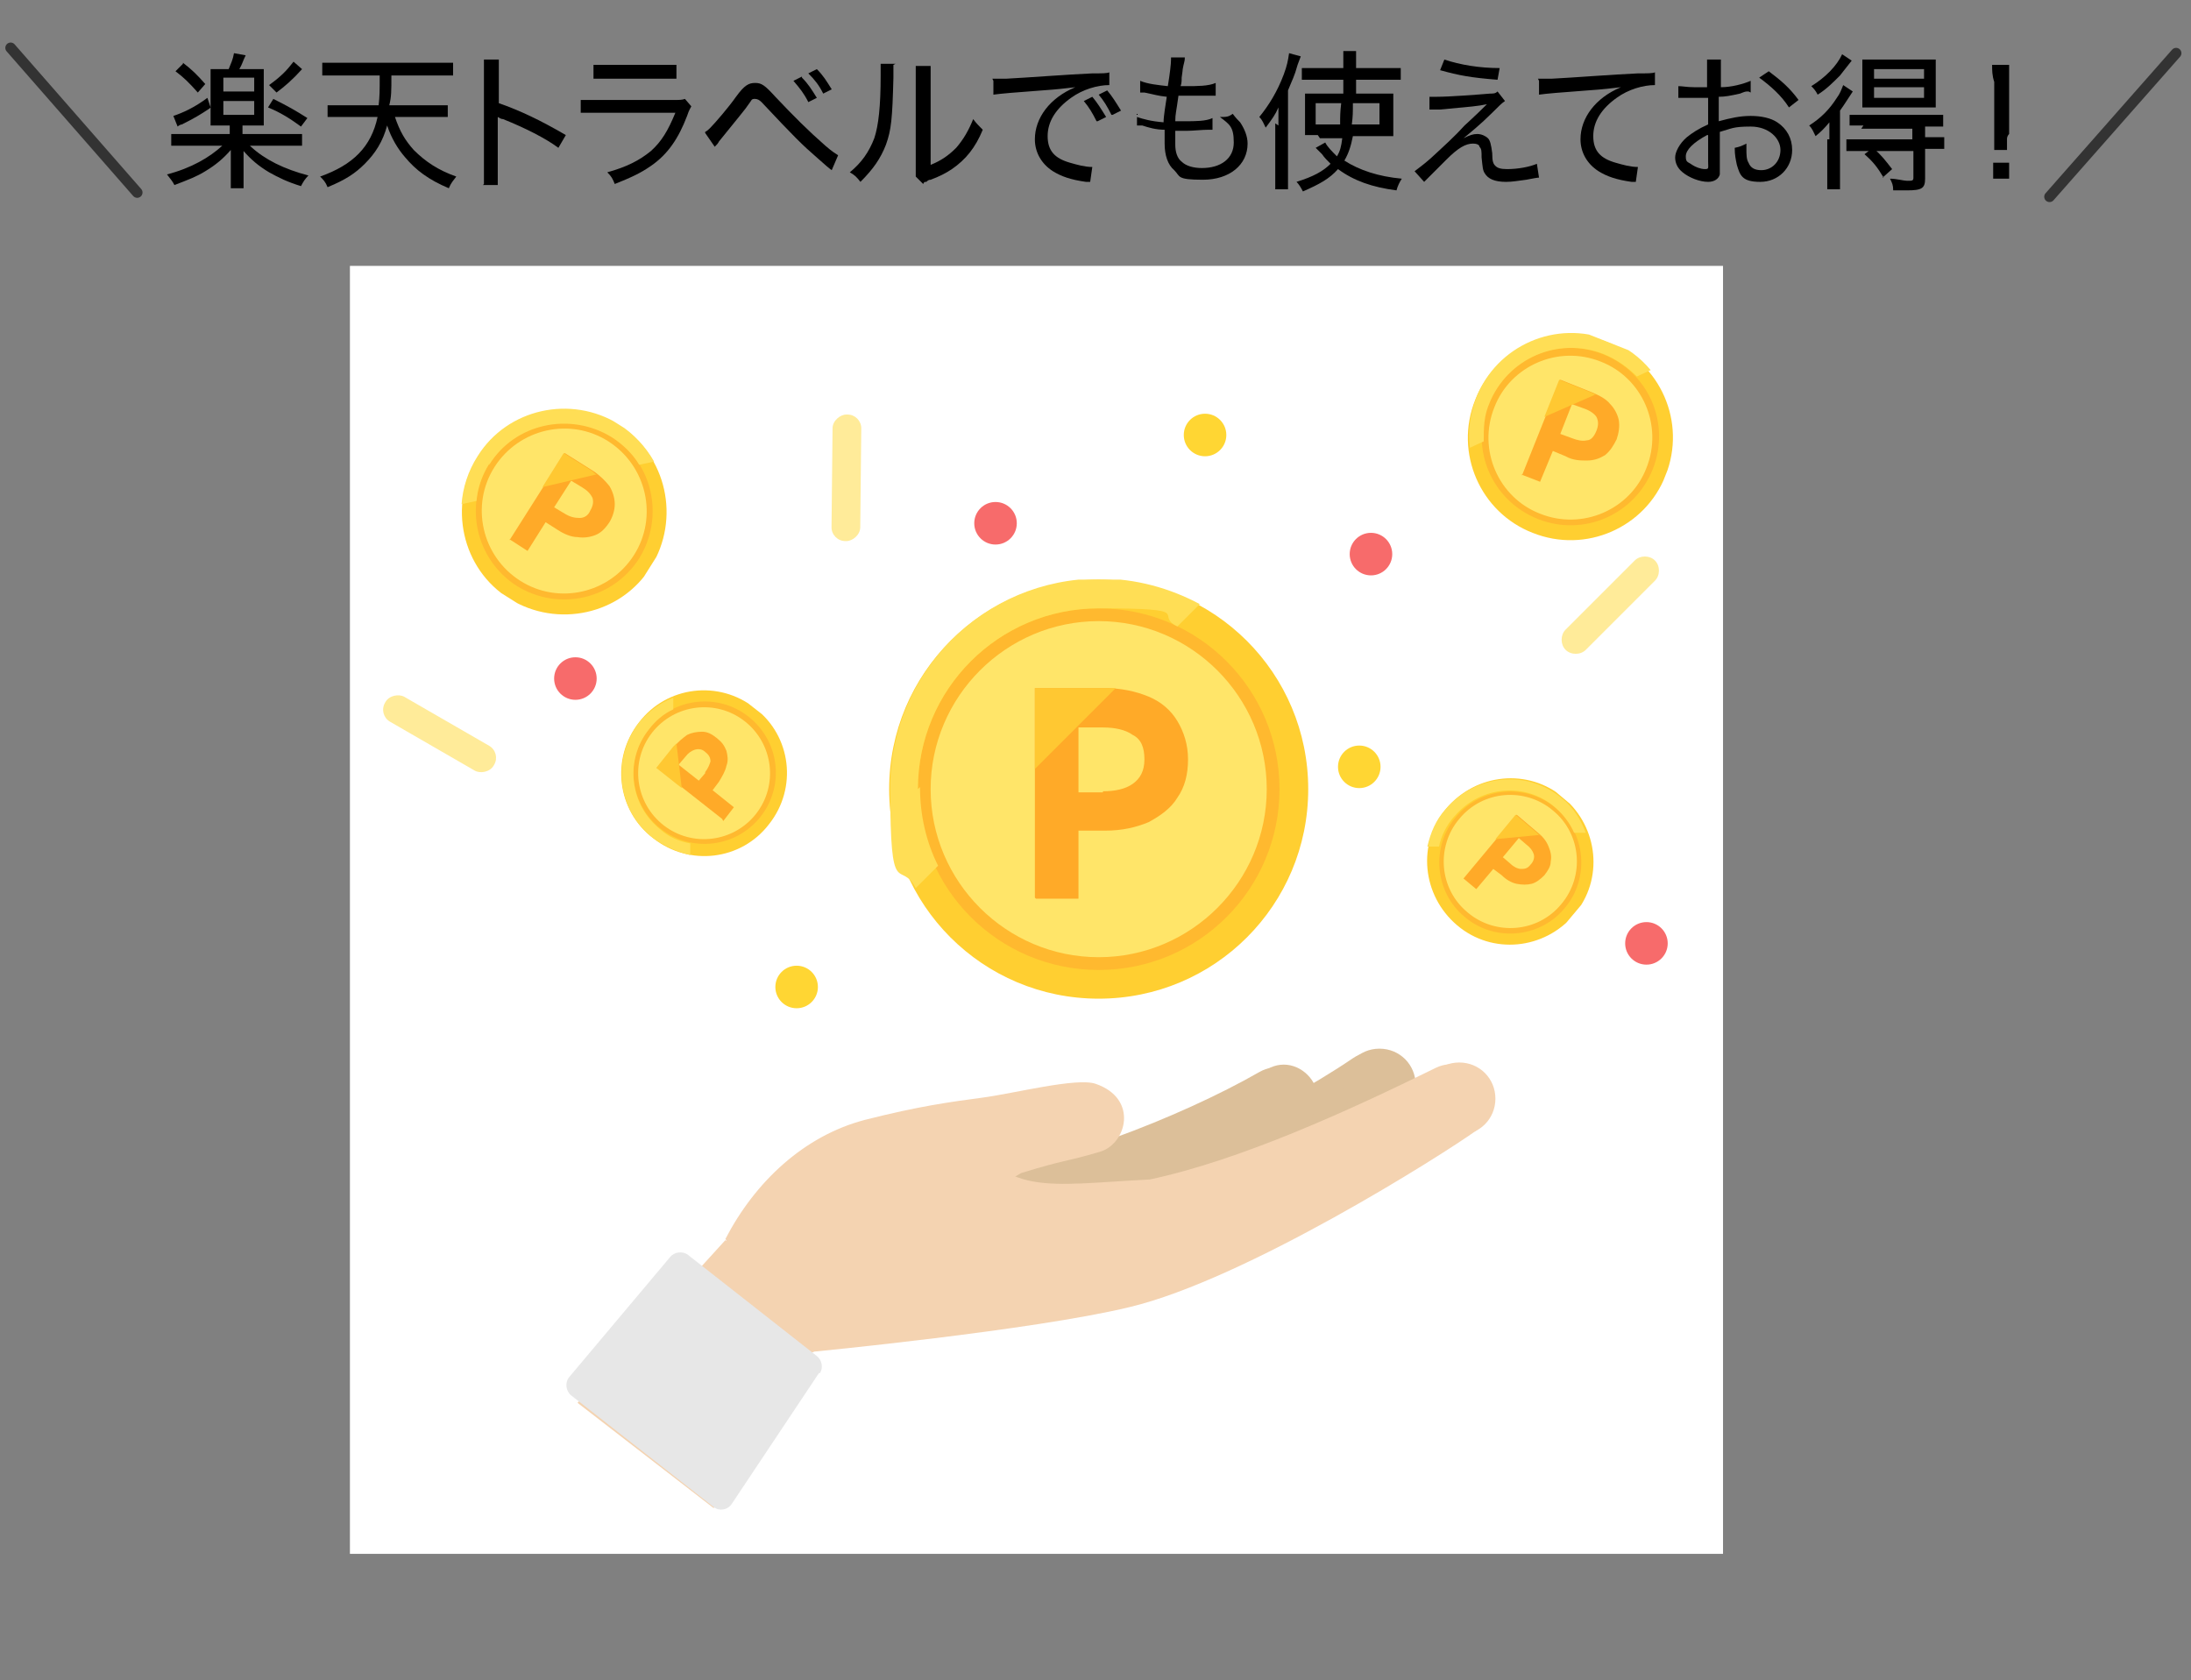 <?xml version="1.0" encoding="UTF-8"?>
<svg id="_レイヤー_1" data-name="レイヤー_1" xmlns="http://www.w3.org/2000/svg" xmlns:xlink="http://www.w3.org/1999/xlink" version="1.1" viewBox="0 0 206 158">
  <rect x="0" y="0" width="206" height="158" fill="#808080" stroke="none"/>
  <!-- Generator: Adobe Illustrator 29.1.0, SVG Export Plug-In . SVG Version: 2.1.0 Build 142)  -->
  <defs>
    <style>
      .st0, .st1 {
        fill: none;
      }

      .st2 {
        fill: #f4d3b1;
      }

      .st3 {
        fill: #ffeb99;
      }

      .st4 {
        fill: #ffe569;
      }

      .st5 {
        fill: #dcbf99;
      }

      .st6 {
        fill: #ffaa28;
      }

      .st7 {
        clip-path: url(#clippath-1);
      }

      .st8 {
        clip-path: url(#clippath-3);
      }

      .st9 {
        clip-path: url(#clippath-4);
      }

      .st10 {
        clip-path: url(#clippath-2);
      }

      .st11 {
        fill: #e7e7e7;
      }

      .st12 {
        fill: #ffde55;
      }

      .st13 {
        fill: #fff;
      }

      .st1 {
        stroke: #333;
        stroke-linecap: round;
      }

      .st14 {
        fill: #ffcf31;
      }

      .st15 {
        fill: #ffb92f;
      }

      .st16 {
        fill: #f76b6b;
      }

      .st17 {
        fill: #ffc832;
      }

      .st18 {
        clip-path: url(#clippath);
      }

      .st19 {
        fill: #ffd633;
      }
    </style>
    <clipPath id="clippath">
      <rect class="st0" x="83.6" y="54.5" width="39.4" height="39.4"/>
    </clipPath>
    <clipPath id="clippath-1">
      <rect class="st0" x="134.2" y="73.2" width="15.6" height="15.6" transform="translate(-11.4 137.7) rotate(-50)"/>
    </clipPath>
    <clipPath id="clippath-2">
      <rect class="st0" x="58.4" y="64.9" width="15.6" height="15.6" transform="translate(-31.9 80) rotate(-51.9)"/>
    </clipPath>
    <clipPath id="clippath-3">
      <rect class="st0" x="138" y="31.4" width="19.3" height="19.3" transform="translate(55.1 163.3) rotate(-68.4)"/>
    </clipPath>
    <clipPath id="clippath-4">
      <rect class="st0" x="43.4" y="38.5" width="19.3" height="19.3" transform="translate(-16 67.3) rotate(-57.8)"/>
    </clipPath>
  </defs>
  <rect class="st13" x="32.9" y="25" width="129.1" height="121.1"/>
  <path class="st5" d="M103.7,122.8c9.3.2,25.3-15.2,28.1-18,2.6-2.6-1.4-7.5-4.6-5.3-7.5,5.1-20.3,11.1-27.1,11.9-5.4-1.3-5,14.8,3.6,11.3Z"/>
  <path class="st5" d="M129.7,105.4c1.9,0,3.4-1.5,3.4-3.4s-1.5-3.4-3.4-3.4-3.4,1.5-3.4,3.4,1.5,3.4,3.4,3.4Z"/>
  <path class="st5" d="M94.5,121.1c8.8.9,25.1-12.6,27.9-15,2.7-2.3-.7-7.2-4-5.3-7.5,4.3-20,9.1-26.5,9.3-5-1.6-5.8,13.7,2.6,11Z"/>
  <path class="st5" d="M120.7,106.5c1.8,0,3.2-1.5,3.2-3.2s-1.5-3.2-3.2-3.2-3.2,1.5-3.2,3.2,1.5,3.2,3.2,3.2Z"/>
  <path class="st2" d="M77.4,125.1l-10.3,16.7-12.8-9.9,13.9-15.3,9.2,8.6Z"/>
  <path class="st2" d="M79.7,122.4c.6-3.6-1.8-7.1-5.5-7.7-3.6-.6-7.1,1.8-7.7,5.5s1.8,7.1,5.5,7.7,7.1-1.8,7.7-5.5Z"/>
  <path class="st2" d="M81.3,105.3c-5.7,1.5-10.3,5.8-13.1,11.2l8.2,10.6s20.7-2,29.8-4.2c10.9-2.6,29.4-14.3,32.6-16.6,3-2.2-.3-7.6-3.8-5.9-8.1,4-18.4,8.7-26.9,10.5-9.9.5-13.5,1.7-17.6-5.1"/>
  <path class="st11" d="M77,129.1l-8.2,12.3c-.4.6-1.2.7-1.7.3l-13.4-10.5c-.5-.4-.6-1.2-.2-1.7l9.5-11.3c.4-.5,1.2-.6,1.7-.2l12.1,9.5c.5.4.6,1.1.3,1.6Z"/>
  <path class="st2" d="M84.6,115.5c4.3-1.4,8.1-3.2,11.4-5.2,4.2-1.3,4-1,7.4-2,2.5-.7,3.7-5-.4-6.4-1.8-.6-7.6.9-10.6,1.3-3,.4-6,.8-11.1,2.1"/>
  <path class="st2" d="M137.2,106.7c1.9,0,3.4-1.5,3.4-3.4s-1.5-3.4-3.4-3.4-3.4,1.5-3.4,3.4,1.5,3.4,3.4,3.4Z"/>
  <g class="st18">
    <g>
      <path class="st14" d="M103.3,93.9c10.9,0,19.7-8.8,19.7-19.7s-8.8-19.7-19.7-19.7-19.7,8.8-19.7,19.7,8.8,19.7,19.7,19.7Z"/>
      <path class="st15" d="M103.3,91.2c9.4,0,17-7.6,17-17s-7.6-17-17-17-17,7.6-17,17,7.6,17,17,17Z"/>
      <path class="st4" d="M103.3,90c8.7,0,15.8-7.1,15.8-15.8s-7.1-15.8-15.8-15.8-15.8,7.1-15.8,15.8,7.1,15.8,15.8,15.8Z"/>
      <path class="st12" d="M86.3,74.2c0-9.4,7.6-17,17-17s5.1.6,7.4,1.7l2.1-2.1c-2.8-1.5-6-2.4-9.4-2.4-10.9,0-19.7,8.8-19.7,19.7s.9,6.6,2.4,9.4l2.1-2.1c-1.1-2.2-1.7-4.7-1.7-7.4Z"/>
      <path class="st6" d="M97.3,84.4v-19.7h6.6c1.5,0,2.9.3,4.1.8,1.2.5,2.1,1.3,2.7,2.3.6,1,1,2.2,1,3.6s-.3,2.6-1,3.6c-.6,1-1.6,1.7-2.7,2.3-1.2.5-2.5.8-4.1.8h-2.5v6.4h-4ZM103.7,74.4c1.1,0,2.1-.2,2.8-.7.7-.5,1.1-1.2,1.1-2.3s-.3-1.9-1.1-2.3c-.7-.5-1.7-.7-2.8-.7h-2.3v6.1h2.3Z"/>
      <path class="st17" d="M104.9,64.7c-.3,0-.7,0-1,0h-6.6v7.6l7.6-7.6h0Z"/>
    </g>
  </g>
  <g class="st7">
    <g>
      <path class="st14" d="M137,87c3.3,2.8,8.2,2.3,11-1,2.8-3.3,2.3-8.2-1-11-3.3-2.8-8.2-2.3-11,1-2.8,3.3-2.3,8.2,1,11Z"/>
      <path class="st15" d="M137.7,86.2c2.8,2.4,7.1,2,9.4-.8,2.4-2.8,2-7.1-.8-9.4-2.8-2.4-7.1-2-9.4.8-2.4,2.8-2,7.1.8,9.4Z"/>
      <path class="st4" d="M138,85.8c2.6,2.2,6.6,1.9,8.8-.8,2.2-2.6,1.9-6.6-.8-8.8-2.6-2.2-6.6-1.9-8.8.8-2.2,2.6-1.9,6.6.8,8.8Z"/>
      <path class="st12" d="M136.8,76.7c2.4-2.8,6.6-3.2,9.4-.8.8.7,1.4,1.5,1.8,2.4h1.1c-.5-1.3-1.2-2.4-2.2-3.2-3.3-2.8-8.2-2.3-11,1-.9,1-1.4,2.2-1.7,3.5h1.1c.2-1,.7-2,1.4-2.8Z"/>
      <path class="st6" d="M137.6,82.6l5-6,2,1.7c.5.4.8.8,1,1.3.2.5.3.9.2,1.4,0,.5-.3.9-.6,1.3-.4.4-.8.7-1.2.8-.4.1-.9.1-1.4,0-.5-.1-1-.4-1.4-.8l-.8-.6-1.6,1.9-1.2-1h0ZM142,81.2c.3.3.7.5,1,.5.3,0,.6,0,.9-.4.3-.3.4-.7.3-1-.1-.3-.3-.6-.7-.9l-.7-.6-1.5,1.8.7.6h0Z"/>
      <path class="st17" d="M144.8,78.6c0,0-.2-.2-.3-.3l-2-1.7-1.9,2.3,4.2-.4h0Z"/>
    </g>
  </g>
  <g class="st10">
    <g>
      <path class="st14" d="M72.3,77.5c2.7-3.4,2.1-8.3-1.3-10.9-3.4-2.7-8.3-2.1-10.9,1.3-2.7,3.4-2.1,8.3,1.3,10.9,3.4,2.7,8.3,2.1,10.9-1.3Z"/>
      <path class="st15" d="M71.5,76.8c2.3-2.9,1.8-7.1-1.1-9.4-2.9-2.3-7.1-1.8-9.4,1.1-2.3,2.9-1.8,7.1,1.1,9.4,2.9,2.3,7.1,1.8,9.4-1.1Z"/>
      <path class="st4" d="M71.1,76.5c2.1-2.7,1.6-6.6-1.1-8.7-2.7-2.1-6.6-1.6-8.7,1.1-2.1,2.7-1.6,6.6,1.1,8.7,2.7,2.1,6.6,1.6,8.7-1.1Z"/>
      <path class="st12" d="M62.1,78c-2.9-2.3-3.4-6.5-1.1-9.4.6-.8,1.4-1.5,2.3-1.9v-1.1c-1.3.5-2.3,1.3-3.2,2.3-2.6,3.4-2.1,8.3,1.3,10.9,1.1.8,2.3,1.3,3.5,1.6v-1.1c-1.1-.2-2-.6-2.8-1.3Z"/>
      <path class="st6" d="M67.9,77l-6.1-4.8,1.6-2c.4-.5.8-.8,1.2-1.1.4-.2.9-.3,1.4-.3.5,0,.9.2,1.4.6s.7.7.9,1.2c.1.4.2.9,0,1.4-.1.5-.4,1-.7,1.5l-.6.8,2,1.6-1,1.3h0ZM66.3,72.6c.3-.4.4-.7.5-1,0-.3-.1-.6-.5-.9-.3-.3-.7-.3-1-.2-.3.1-.6.3-.9.7l-.6.7,1.9,1.5.6-.7h0Z"/>
      <path class="st17" d="M63.6,69.9c0,0-.2.2-.3.3l-1.6,2,2.4,1.9-.5-4.2h0Z"/>
    </g>
  </g>
  <g class="st8">
    <g>
      <path class="st14" d="M144.1,50.1c5,2,10.6-.5,12.5-5.4,2-5-.5-10.6-5.4-12.5-5-2-10.6.5-12.5,5.4-2,5,.5,10.6,5.4,12.5Z"/>
      <path class="st15" d="M144.6,48.8c4.3,1.7,9.1-.4,10.8-4.7,1.7-4.3-.4-9.1-4.7-10.8-4.3-1.7-9.1.4-10.8,4.7-1.7,4.3.4,9.1,4.7,10.8Z"/>
      <path class="st4" d="M144.8,48.3c4,1.6,8.5-.4,10-4.3,1.6-4-.4-8.5-4.3-10-4-1.6-8.5.4-10,4.3-1.6,4,.4,8.5,4.3,10Z"/>
      <path class="st12" d="M140,38c1.7-4.3,6.5-6.4,10.8-4.7,1.2.5,2.2,1.2,3.1,2.1l1.3-.6c-1-1.2-2.3-2.2-3.9-2.8-5-2-10.6.5-12.5,5.4-.6,1.6-.8,3.2-.6,4.7l1.3-.6c0-1.2,0-2.5.6-3.7Z"/>
      <path class="st6" d="M143.1,44.7l3.6-9,3,1.2c.7.3,1.3.6,1.7,1.1.4.4.7,1,.8,1.5.1.6,0,1.2-.2,1.8-.3.6-.6,1.1-1.1,1.5-.5.3-1,.5-1.7.5-.6,0-1.3,0-2-.4l-1.2-.5-1.2,2.9-1.8-.7h0ZM147.8,41.2c.5.2,1,.3,1.4.2.4,0,.7-.4.9-.9.2-.5.2-.9,0-1.3-.2-.3-.6-.6-1.2-.8l-1.1-.4-1.1,2.8,1.1.4h0Z"/>
      <path class="st17" d="M150.1,37.1c-.1,0-.3-.1-.5-.2l-3-1.2-1.4,3.5,4.8-2.1h0Z"/>
    </g>
  </g>
  <g class="st9">
    <g>
      <path class="st14" d="M47.9,56.3c4.5,2.8,10.5,1.5,13.3-3,2.8-4.5,1.5-10.5-3-13.3-4.5-2.8-10.5-1.5-13.3,3-2.8,4.5-1.5,10.5,3,13.3Z"/>
      <path class="st15" d="M48.6,55.1c3.9,2.4,9,1.3,11.5-2.6,2.4-3.9,1.3-9-2.6-11.5-3.9-2.4-9-1.3-11.5,2.6-2.4,3.9-1.3,9,2.6,11.5Z"/>
      <path class="st4" d="M48.9,54.6c3.6,2.3,8.4,1.2,10.7-2.4,2.3-3.6,1.2-8.4-2.4-10.7-3.6-2.3-8.4-1.2-10.7,2.4-2.3,3.6-1.2,8.4,2.4,10.7Z"/>
      <path class="st12" d="M46,43.7c2.4-3.9,7.6-5,11.5-2.6,1.1.7,2,1.6,2.6,2.6l1.4-.3c-.8-1.4-1.9-2.6-3.3-3.5-4.5-2.8-10.5-1.5-13.3,3-.9,1.4-1.4,3-1.5,4.5l1.4-.3c.1-1.2.5-2.4,1.2-3.5Z"/>
      <path class="st6" d="M47.9,50.8l5.2-8.2,2.7,1.7c.6.4,1.1.9,1.5,1.4.3.5.5,1.1.5,1.7,0,.6-.2,1.2-.5,1.7-.4.6-.8,1-1.3,1.2-.5.2-1.1.3-1.7.2-.6,0-1.3-.3-1.9-.7l-1.1-.7-1.7,2.7-1.7-1.1h0ZM53.1,48.3c.5.3.9.4,1.4.4.4,0,.8-.2,1-.7.3-.5.3-.9.2-1.2-.2-.4-.5-.7-1-1l-1-.6-1.6,2.5,1,.6h0Z"/>
      <path class="st17" d="M56.1,44.6c-.1,0-.3-.2-.4-.3l-2.7-1.7-2,3.2,5.1-1.2h0Z"/>
    </g>
  </g>
  <circle class="st19" cx="113.3" cy="40.9" r="2"/>
  <circle class="st19" cx="127.8" cy="72.1" r="2"/>
  <circle class="st19" cx="74.9" cy="92.8" r="2"/>
  <circle class="st16" cx="154.8" cy="88.7" r="2"/>
  <circle class="st16" cx="93.6" cy="49.2" r="2"/>
  <circle class="st16" cx="54.1" cy="63.8" r="2"/>
  <circle class="st16" cx="128.9" cy="52.1" r="2"/>
  <rect class="st3" x="40" y="63.1" width="2.7" height="11.8" rx="1.3" ry="1.3" transform="translate(-39.1 70.3) rotate(-60)"/>
  <path class="st3" d="M155.6,52.7h0c.5.5.5,1.4,0,1.9l-6.5,6.5c-.5.5-1.4.5-1.9,0h0c-.5-.5-.5-1.4,0-1.9l6.5-6.5c.5-.5,1.4-.5,1.9,0Z"/>
  <rect class="st3" x="73.5" y="43.6" width="11.9" height="2.7" rx="1.3" ry="1.3" transform="translate(33.8 123.9) rotate(-89.4)"/>
  <path class="st1" d="M204.6,5l-11.9,13.5"/>
  <path class="st1" d="M12.9,18.1L1,4.5"/>
  <g>
    <path d="M23.6,13.8c1.3,1.2,3.1,2.1,5.4,2.7-.3.3-.5.6-.7,1-1.3-.4-2.1-.8-3-1.3-1-.6-1.7-1.2-2.4-2q0,.2,0,.5c0,.2,0,.6,0,.7v.8c0,.7,0,1,0,1.5h-1.2c0-.4,0-.8,0-1.5v-.8c0-.4,0-.7,0-1.3-.7.8-1.4,1.4-2.4,2-.8.5-1.6.8-2.9,1.3-.2-.4-.4-.6-.7-1,2.3-.6,4-1.6,5.2-2.7h-3.2c-.7,0-1.2,0-1.6,0v-1.1c.4,0,.8,0,1.6,0h3.9c0-.5,0-.7,0-.9h1.2c0,.3,0,.5,0,.9h4c.8,0,1.2,0,1.6,0v1.1c-.4,0-.8,0-1.6,0h-3.3ZM19.7,10.2c-.9.6-1.4.9-2.6,1.5-.1,0-.3.1-.4.2l-.4-1c.9-.3,2-.8,3.2-1.7l.3.9ZM17.2,5.9c.9.7,1.3,1.1,2.1,2l-.7.8c-.8-.9-1.3-1.4-2.1-2l.7-.7ZM21.5,6.5c.2-.5.4-.9.5-1.5l1.1.2c-.3.6-.3.8-.6,1.3h1.3c.5,0,.6,0,1,0,0,.3,0,.4,0,1.1v3.1c0,.6,0,.8,0,1.1-.3,0-.6,0-1,0h-2.9c-.4,0-.8,0-1.1,0,0-.3,0-.5,0-1.1v-3.1c0-.6,0-.7,0-1.1.4,0,.5,0,1.1,0h.4ZM21,8.6h2.9v-1.3h-2.9v1.3ZM21,10.8h2.9v-1.3h-2.9v1.3ZM25.7,9.3c1.4.7,2.1,1.1,3.2,1.8l-.6.8c-1.1-.8-1.9-1.3-3.1-1.8l.5-.8ZM28.4,6.5c-.9,1-1.6,1.6-2.4,2.2l-.7-.7c1.1-.8,1.6-1.3,2.3-2.2l.8.7Z"/>
    <path d="M37.1,10.9c.5,1.5,1,2.3,1.8,3.2,1.1,1.1,2.3,1.9,4,2.5-.3.4-.5.6-.7,1.1-1.9-.8-3.1-1.7-4.1-2.9-.7-.8-1.3-1.8-1.7-3-.4,1.5-1.1,2.6-2.1,3.6-.9.9-1.8,1.5-3.5,2.2-.2-.5-.4-.7-.7-1,3.1-1.1,4.8-2.8,5.4-5.6h-3.1c-.6,0-1.1,0-1.6,0v-1.1c.4,0,.9,0,1.6,0h3.2c.1-.9.1-1.3.1-2.8h-3.8c-.7,0-1.2,0-1.6,0v-1.2c.4,0,1,0,1.6,0h9.1c.7,0,1.2,0,1.6,0v1.2c-.4,0-.9,0-1.6,0h-4.2c0,1.5,0,2-.2,2.8h3.9c.7,0,1.1,0,1.6,0v1.1c-.5,0-1,0-1.6,0h-3.5Z"/>
    <path d="M45.5,17.3c0-.5,0-.8,0-1.6V7.1c0-.8,0-1.2,0-1.5h1.4c0,.4,0,.8,0,1.6v2.5c2,.7,3.9,1.6,6.3,3l-.7,1.2c-1.2-.9-3.2-1.9-5.2-2.7-.2,0-.3-.1-.5-.2,0,.4,0,.6,0,1.1v3.7c0,.7,0,1.2,0,1.6h-1.4Z"/>
    <path d="M54.6,9.4c.5,0,.9,0,1.8,0h6.9c.6,0,.8,0,1.1-.1l.6.7c-.1.2-.2.3-.4.9-.8,2.1-1.8,3.6-3.4,4.7-1,.7-1.9,1.1-3.4,1.7-.2-.5-.3-.7-.7-1.1,1.8-.5,3-1.1,4.1-2,1-.9,1.6-1.9,2.3-3.6h-7.1c-.9,0-1.3,0-1.8,0v-1.3ZM55.8,6.1c.5,0,.7,0,1.6,0h4.6c.8,0,1.1,0,1.6,0v1.3c-.5,0-.8,0-1.6,0h-4.6c-.7,0-1.1,0-1.6,0v-1.3Z"/>
    <path d="M66.3,12.4c.2-.1.3-.2.5-.4.4-.4,1.7-1.9,2.4-2.9.8-1.1,1.2-1.3,1.8-1.3s.9.2,1.9,1.3c1.7,1.8,3.1,3.2,4.7,4.6.7.6.9.7,1.2.9l-.6,1.4q-.3-.2-1.3-1.1c-1.5-1.3-2.2-2-5.3-5.3-.2-.2-.4-.3-.6-.3s-.3,0-.4.2q0,0-.5.7c-.7.9-1.7,2.1-2.5,3.1-.1.2-.2.3-.4.5l-.9-1.3ZM75.4,7.3c.6.6.9,1.1,1.4,1.9l-.8.4c-.4-.8-.8-1.3-1.4-2l.8-.4ZM76.8,6.5c.6.6.9,1.1,1.4,1.9l-.8.4c-.4-.8-.8-1.3-1.4-1.9l.8-.4Z"/>
    <path d="M84,6.1c0,.4,0,.4,0,1.2-.1,3.9-.2,4.9-.7,6.3-.5,1.3-1.2,2.3-2.4,3.5-.4-.5-.5-.6-1-.9,1.1-.9,1.8-1.9,2.3-3.2.4-1.2.6-3,.6-5.9s0-.8,0-1.1h1.4ZM87.5,5.9c0,.4,0,.6,0,1.5v8.1c1-.4,1.7-.9,2.4-1.6.7-.8,1.2-1.7,1.6-2.7.3.4.5.6.9,1-.7,1.7-1.6,2.8-2.9,3.7-.6.4-1.2.7-2,1-.2,0-.3.1-.4.2-.2,0-.2,0-.3.2l-.7-.7c0-.3,0-.4,0-1.1v-7.9c0-.1,0-.2,0-.3,0-.5,0-.9,0-1.1h1.4Z"/>
    <path d="M93.3,7.4c.3,0,.4,0,.5,0,.2,0,.4,0,.8,0,2-.1,5.8-.4,8.1-.5.9,0,1.4,0,1.6-.1v1.2s0,0,0,0c-1.1,0-2.5.4-3.6,1.2-1.4,1-2.2,2.2-2.2,3.6s.7,2.1,2.1,2.5c.7.2,1.4.4,2.1.4l-.2,1.4c-.2,0-.2,0-.4,0-1.4-.2-2.3-.5-3.1-1-1.1-.7-1.7-1.8-1.7-3,0-2,1.4-3.9,3.8-4.9-.9.1-1.6.2-3.1.3-2.7.2-3.9.3-4.6.4v-1.3ZM103.1,11.4c-.4-.8-.7-1.3-1.2-1.9l.8-.4c.5.6.8,1.1,1.3,1.9l-.8.4ZM104.5,10.8c-.4-.8-.7-1.3-1.2-1.9l.8-.4c.5.6.8,1.1,1.3,1.9l-.8.4Z"/>
    <path d="M106.9,11c.6.2,1.3.4,2.5.5,0-.6.2-1.7.3-2.4-.9-.1-1.1-.2-2.1-.4-.1,0-.2,0-.4,0v-1.1c.7.3,1.7.4,2.6.5.2-1.2.3-2.1.3-2.5h0v-.2h1.3c0,.4-.1.5-.2,1.1q0,.1-.1.8c0,.3,0,.5-.1.8.4,0,.4,0,.5,0,1.1,0,2.1,0,2.8-.3v1.2q-.3,0-1.1,0c-.4,0-1,0-1.3,0s-.4,0-1.1,0c-.2,1.5-.3,1.7-.3,2.4.5,0,.6,0,.9,0,1,0,2,0,2.6-.3v1.1c-.2,0-.2,0-.4,0-.6,0-1.4.1-2,.1s-.5,0-1.1,0q0,0,0,.3c0,.3,0,.7,0,1,0,.7.2,1.3.6,1.6.4.4,1.1.6,1.9.6,1.8,0,3-.9,3-2.4s-.4-1.7-1.3-2.4c.6,0,.8,0,1.2-.3.3.4.5.6.7.8.4.6.7,1.3.7,2,0,2-1.7,3.4-4.2,3.4s-2.1-.3-2.7-.9c-.6-.5-.9-1.4-.9-2.5s0-.5,0-1.3c-.8,0-1.5-.2-2.1-.4-.3,0-.3,0-.5,0v-1.1Z"/>
    <path d="M120.2,11.8c0-.6,0-.9,0-1.7-.3.7-.6,1.1-1.2,1.9-.2-.4-.3-.7-.6-1,.9-1.1,1.7-2.4,2.3-4,.3-.8.4-1.3.5-2l1.1.3c-.1.3-.2.5-.3.8-.3,1.1-.5,1.4-.9,2.4v7.7c0,.6,0,1.1,0,1.6h-1.2c0-.5,0-1,0-1.7v-4.5ZM123.9,12.7c-.5,0-.8,0-1.2,0,0-.3,0-.6,0-1v-1.9c0-.5,0-.7,0-1,.4,0,.6,0,1.3,0h2.3v-1.3h-2.6c-.6,0-.9,0-1.3,0v-1.1c.4,0,.9,0,1.4,0h2.5c0-.8,0-1.1,0-1.6h1.2c0,.4,0,.7,0,1.6h2.8c.6,0,1,0,1.4,0v1.1c-.4,0-.8,0-1.3,0h-2.9q0,.8,0,1.3h2.2c.6,0,.9,0,1.3,0,0,.3,0,.7,0,1.1v1.7c0,.6,0,.9,0,1.2-.4,0-.8,0-1.4,0h-2.4c-.2,1-.4,1.6-.8,2.3,1.4.9,3.2,1.5,5.4,1.7-.2.3-.4.7-.5,1.1-2.3-.3-4-.9-5.5-2-.8.9-1.7,1.4-3.3,2.1-.2-.4-.4-.7-.6-.9,1.6-.5,2.5-1,3.2-1.7-.3-.3-.6-.6-.8-.9,0,0-.3-.3-.5-.5,0,0,0,0-.1-.1l.9-.5c.2.4.6.8,1.1,1.3.3-.5.4-.9.5-1.7h-2.1ZM123.7,9.7v2h2.3c0-.8,0-1.1.1-2h-2.5ZM127.2,9.7c0,.9,0,1.2-.1,2h2.6v-2h-2.5Z"/>
    <path d="M134.2,9.1c.4,0,.6,0,.9,0,1.2,0,3.8-.2,5-.3.3,0,.5,0,.7-.2l.7.9c-.3.2-.5.4-1.2,1.1-1.1,1.1-2.1,1.9-2.7,2.4.6-.3.9-.4,1.3-.4s.8.2,1,.4.3.6.4,1.4c0,.8.1,1,.3,1.2.2.2.5.3,1.1.3,1,0,2.1-.2,2.8-.5l.2,1.3q-.2,0-1.2.2c-.8.1-1.3.2-1.9.2-1.1,0-1.7-.3-2-.8-.2-.3-.2-.6-.3-1.5,0-.6,0-.8-.2-1,0-.2-.3-.3-.6-.3-.7,0-1.4.4-2.5,1.5-.7.7-1.6,1.6-2.1,2.1l-.9-1c.5-.4.7-.5,1.5-1.2,1.3-1.2,2.3-2.1,3.2-3.1.2-.2.9-.8,2.1-2-1,.2-1.2.2-4.4.5-.4,0-.6,0-1,0v-1.2ZM135.8,5.6c1.5.5,3.3.8,5.2.8l-.2,1.1c-2.5-.2-3.6-.4-5.4-.9l.4-1Z"/>
    <path d="M144.6,7.4c.3,0,.4,0,.5,0,.2,0,.4,0,.8,0,2-.1,5.8-.4,8.1-.5.9,0,1.4,0,1.6-.1v1.2s0,0,0,0c-1.1,0-2.5.4-3.6,1.2-1.4,1-2.2,2.2-2.2,3.6s.7,2.1,2.1,2.5c.7.2,1.4.4,2.1.4l-.2,1.4c-.2,0-.2,0-.4,0-1.4-.2-2.3-.5-3.1-1-1.1-.7-1.7-1.8-1.7-3,0-2,1.4-3.9,3.8-4.9-.9.1-1.6.2-3.1.3-2.7.2-3.9.3-4.6.4v-1.3Z"/>
    <path d="M164.4,8.6c-.3,0-.3,0-.8.2-.9.2-1.4.3-2,.3v2.3c1.1-.3,2-.5,3-.5s1.9.2,2.5.6c.9.6,1.4,1.5,1.4,2.6,0,1.7-1.3,3-3,3s-1.9-.6-2.2-1.6c-.1-.5-.2-.9-.2-1.6.5-.1.7-.2,1.1-.4,0,.3,0,.4,0,.5,0,.5,0,1,.2,1.3.2.5.6.7,1.2.7,1,0,1.8-.8,1.8-1.9s-1.1-2.2-2.8-2.2-1.8.2-2.9.5v3c0,.6,0,.8,0,1-.1.4-.5.7-1.1.7-.8,0-1.8-.4-2.4-.9-.5-.4-.7-.9-.7-1.4s.4-1.3,1.1-1.9c.5-.4,1.1-.8,2-1.2v-2.5q-.1,0-.6,0c-.2,0-.5,0-.8,0s-.6,0-.8,0c-.2,0-.3,0-.3,0s-.2,0-.3,0v-1.1c.4,0,.8.1,1.5.1s.3,0,1.2,0v-1.2c0-.6,0-1,0-1.4h1.3c0,.4,0,.7,0,1.4v1.2c1,0,2.1-.3,2.8-.6v1.1ZM160.5,12.7c-1.3.7-2,1.4-2,2s.2.5.6.8c.3.2.8.4,1.2.4s.3-.1.3-.7v-2.5ZM168.2,10.1c-.7-1.1-1.7-2-2.8-2.8l.9-.6c1.2.9,2,1.6,2.8,2.7l-.9.7Z"/>
    <path d="M172,13.1c0-.6,0-1,0-1.6-.4.5-.8.9-1.3,1.3-.2-.4-.3-.7-.6-1,1.1-.7,1.9-1.5,2.6-2.6.3-.4.4-.7.6-1.2l.9.6c-.6.9-.7,1.1-1.2,1.8v5.8c0,.7,0,1.1,0,1.6h-1.2c0-.4,0-.8,0-1.5v-3.2ZM174.1,5.7c-.7.9-.8,1-1.1,1.4-.7.7-1.3,1.3-2.1,1.8-.2-.4-.4-.6-.6-.8,1.3-.8,2.4-1.9,2.9-3l.9.6ZM175.2,11.8c-.5,0-.9,0-1.3,0v-1c.3,0,.7,0,1.3,0h6.2c.6,0,1,0,1.3,0v1.1c-.4,0-.8,0-1.3,0h-.4v1h.5c.6,0,1,0,1.3,0v1.1c-.4,0-.8,0-1.3,0h-.5v2.8c0,.9-.3,1.1-1.7,1.1s-.8,0-1.3,0c0-.5-.1-.7-.3-1.1.6,0,1.3.2,1.6.2.5,0,.6,0,.6-.3v-2.5h-5c-.5,0-.9,0-1.3,0v-1.1c.4,0,.7,0,1.3,0h4.9v-1h-4.8ZM176.4,10.1c-.6,0-1,0-1.3,0,0-.4,0-.7,0-1.3v-1.9c0-.6,0-.9,0-1.3.4,0,.7,0,1.4,0h4.1c.7,0,1.1,0,1.4,0,0,.4,0,.7,0,1.3v1.9c0,.6,0,.9,0,1.3-.4,0-.8,0-1.3,0h-4.2ZM177.1,16.7c-.6-1-1-1.5-1.8-2.2l.8-.6c.8.7,1.1,1.1,1.8,2l-.9.8ZM176.2,7.4h4.7v-.9h-4.7v.9ZM176.2,9.2h4.7v-1h-4.7v1Z"/>
    <path d="M187.5,14.1c0-.4,0-.5,0-.8v-5.6c-.2-.6-.2-1.1-.2-1.6h1.6c0,.5,0,1,0,1.6v4.9c-.2.2-.2.4-.2.5v.2c0,.2,0,.5,0,.8h-1.2ZM187.4,16.8v-1.5h1.5v1.5h-1.5Z"/>
  </g>
</svg>